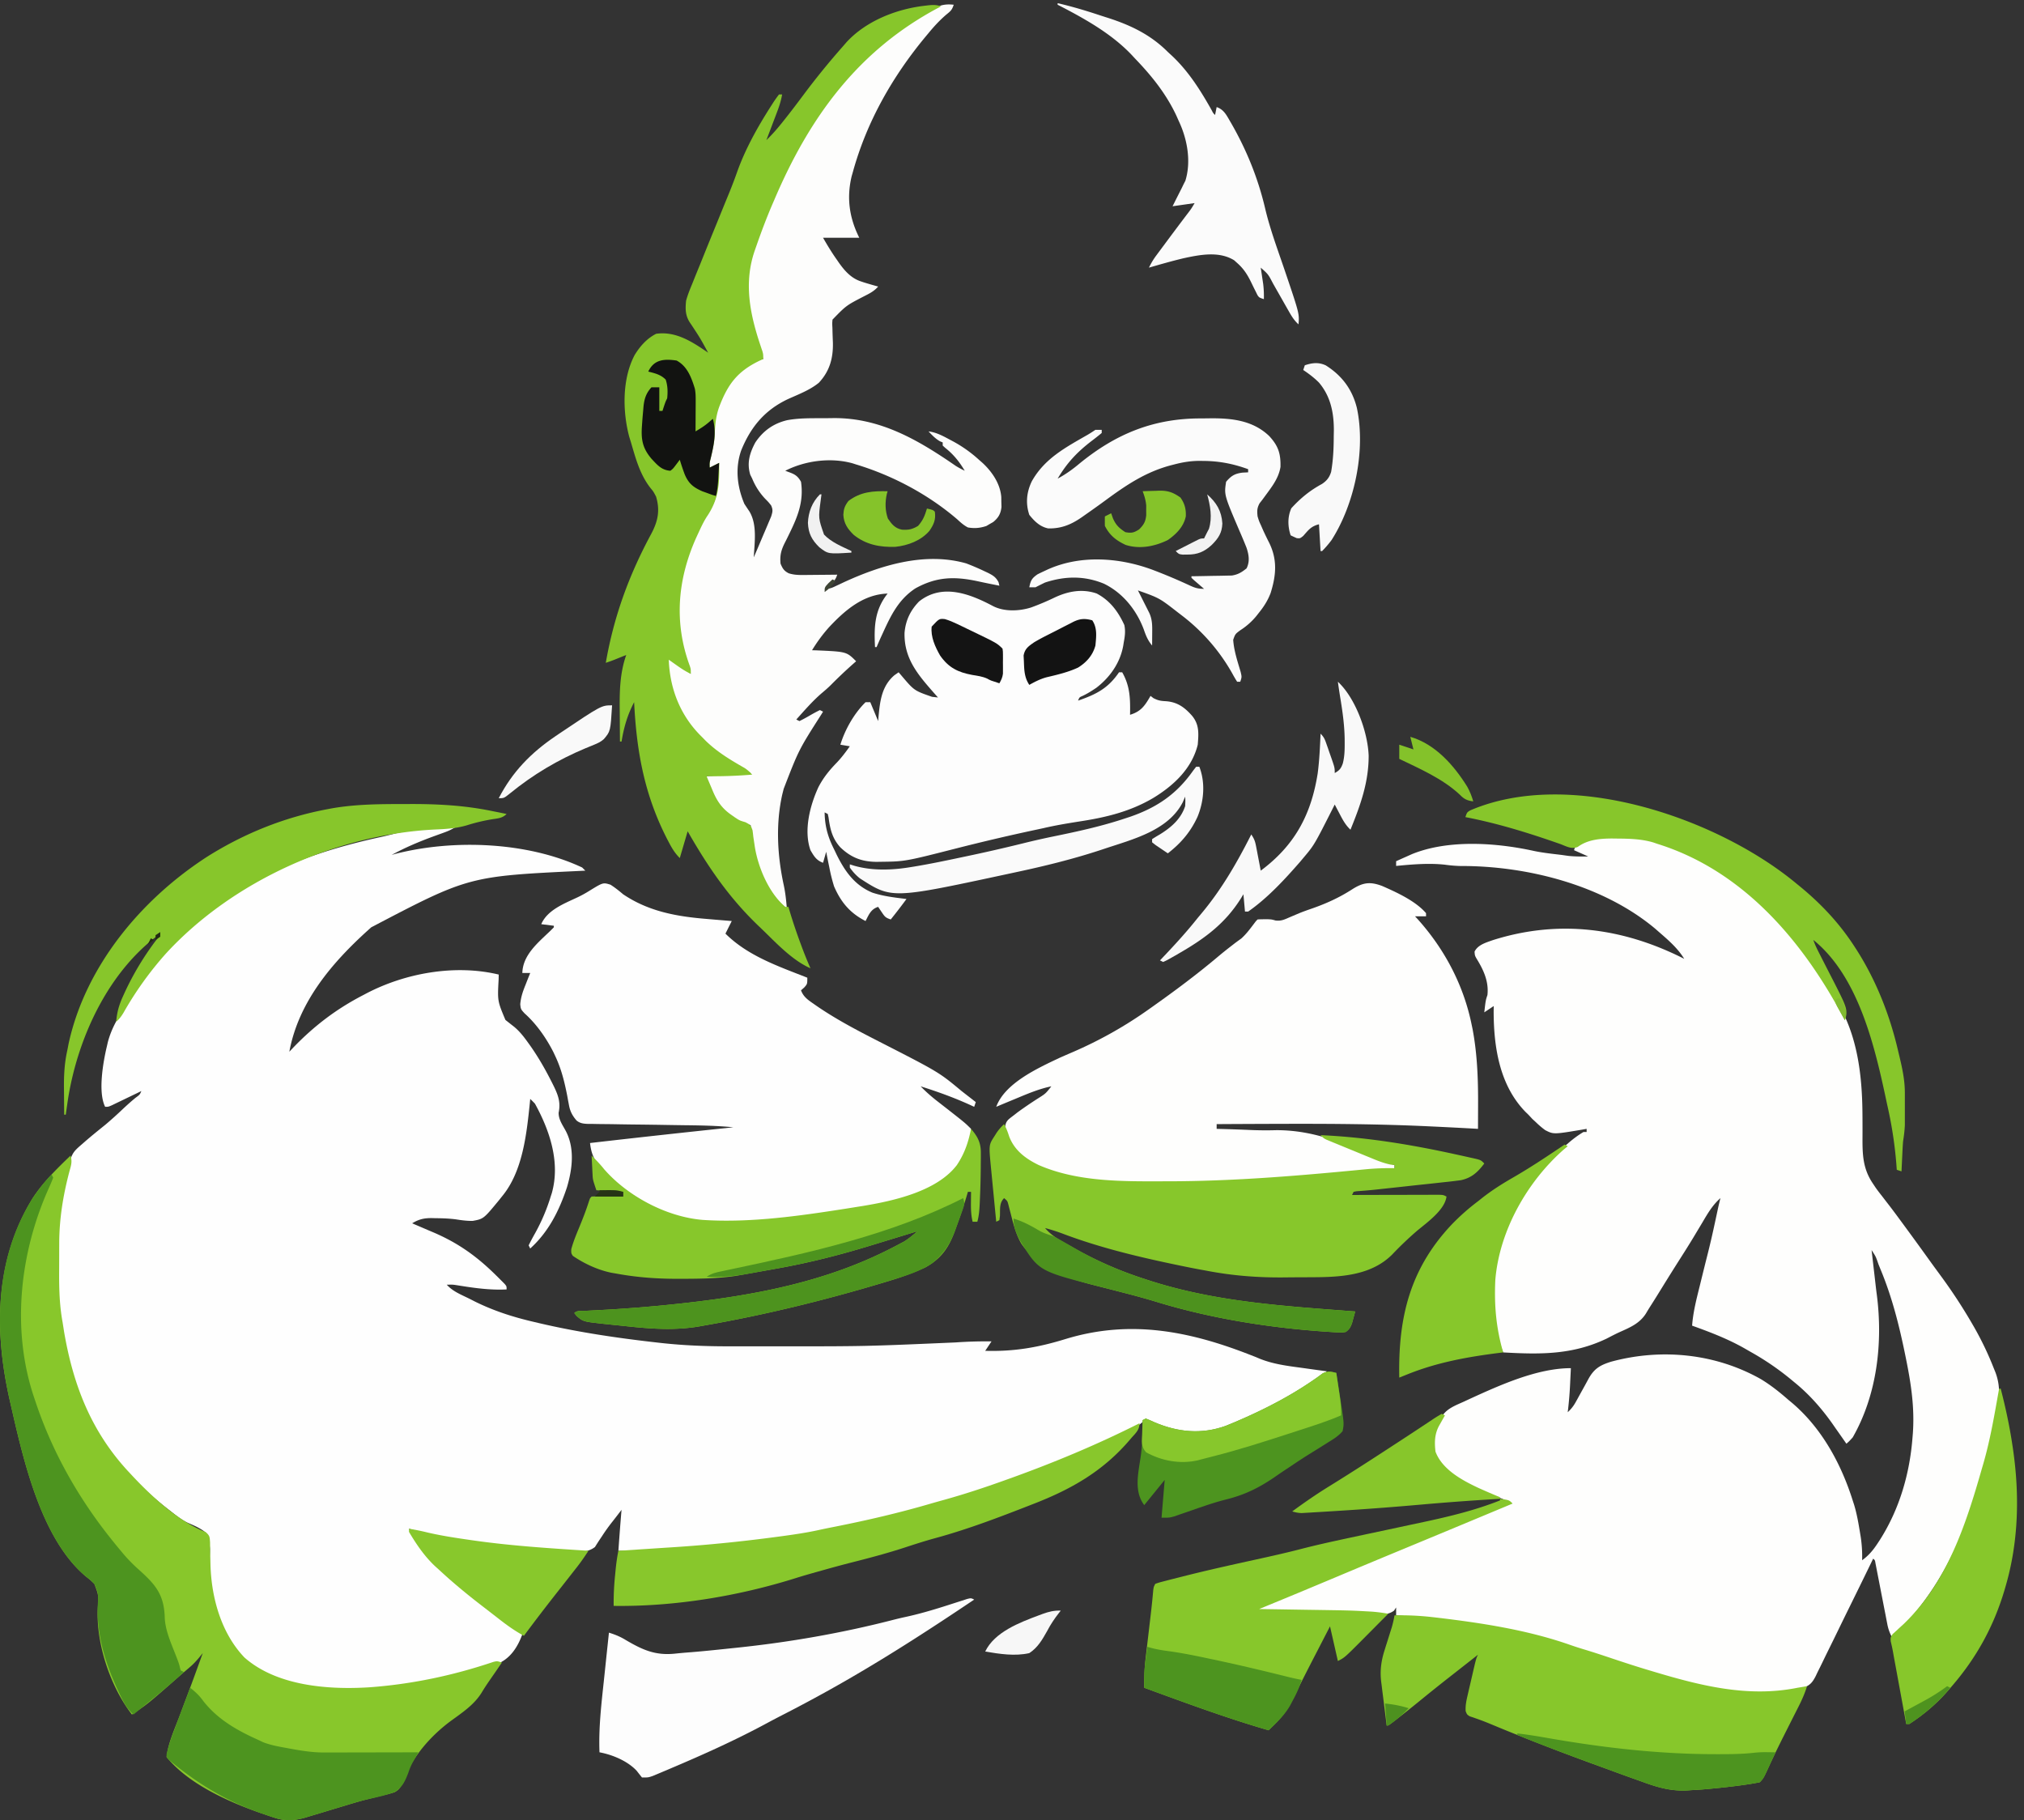 <svg xmlns="http://www.w3.org/2000/svg" width="268" height="241" fill="none"><rect width="100%" height="100%" fill="#333333" stroke="none"/><path fill="#FEFEFE" d="M60.41 109.446c-.574.382-1.035.586-1.679.816l-.633.23-.672.243c-1.927.708-3.763 1.477-5.563 2.463l.431-.122c7.702-1.99 17.523-1.624 24.793 1.79l.417.417-.513.025c-14.925.713-14.925.713-27.838 7.479l-.36.324c-4.852 4.377-9.26 9.552-10.48 16.145l.566-.596c2.76-2.858 5.7-5.089 9.231-6.909l.38-.201c5.185-2.722 11.797-3.894 17.548-2.509l-.014.656c-.154 2.837-.154 2.837.9 5.35.387.308.775.614 1.165.917.704.59 1.233 1.258 1.767 2.002l.297.411c1.046 1.476 1.944 3.02 2.764 4.631l.205.401c.675 1.348 1.177 2.405.847 3.919-.017.893.513 1.62.928 2.386 1.236 2.328.896 5.052.174 7.497-1.025 3.084-2.429 5.896-4.864 8.103l-.208-.417c.273-.551.558-1.081.86-1.616a25.165 25.165 0 0 0 2.059-4.846l.154-.474c1.136-4.07-.281-8.276-2.24-11.826a13.622 13.622 0 0 0-.624-.625l-.062.636c-.427 4.114-.959 9.021-3.69 12.289l-.353.445c-2.068 2.513-2.068 2.513-3.515 2.779-.762.009-1.476-.085-2.228-.205-.896-.115-1.77-.147-2.673-.153l-.491-.013c-1.035-.007-1.715.138-2.623.69l.404.172c.617.263 1.233.528 1.85.793l.635.269c3.246 1.399 5.7 3.162 8.198 5.633l.425.419a1868.654 1868.654 0 0 1 .745.748c.25.305.25.305.25.722-2.26.113-4.409-.208-6.634-.568-.515-.075-.515-.075-1.287-.057.803.9 1.92 1.321 2.984 1.85l.64.326c2.525 1.262 5.111 2.096 7.855 2.735l.799.189c5.12 1.195 10.29 1.958 15.513 2.548l.665.075c2.99.325 5.948.438 8.953.434l1.104.001c.976.001 1.952 0 2.928-.001l1.821-.002c12.059.011 12.059.011 24.104-.513a57.323 57.323 0 0 1 4.762-.138l-.833 1.251c3.821.108 6.999-.444 10.639-1.565 8.518-2.599 16.334-1.08 24.475 2.11l.741.289.469.2c1.791.721 3.612.953 5.512 1.207l.993.139c.802.113 1.604.222 2.407.33-.676.701-1.377 1.205-2.215 1.694l-.415.245c-.443.259-.887.515-1.331.771l-.428.25c-1.978 1.146-4 2.185-6.06 3.177l-.666.321c-3.794 1.804-7.094 2.182-11.143.773a61.166 61.166 0 0 1-1.924-.769l-.244.277c-.826.756-1.932 1.158-2.935 1.639l-.398.191c-7.743 3.707-15.956 6.959-24.296 9.027a37.29 37.29 0 0 0-1.436.407c-2.481.748-4.988 1.357-7.511 1.944l-.515.122a79.832 79.832 0 0 1-6.614 1.268c-.795.119-1.581.271-2.369.434-5.402 1.052-10.947 1.408-16.43 1.785l-.454.032c-1.62.112-3.236.21-4.861.19l-.467-.003c-.365-.002-.73-.006-1.096-.01.125-1.808.261-3.615.416-5.42l-.635.826a94.63 94.63 0 0 1-.563.724 24.604 24.604 0 0 0-1.393 1.943l-.253.377c-.232.347-.455.699-.677 1.052-1.047.805-2.093.591-3.358.498l-1.086-.066c-1.29-.082-2.577-.182-3.865-.286l-.698-.056c-5.272-.427-10.536-.955-15.614-2.511 1.111 1.824 2.255 3.466 3.752 5.004l.386.417c1.06 1.117 2.256 2.04 3.472 2.978.616.475 1.214.965 1.81 1.464 1.074.886 2.188 1.715 3.31 2.541l.534.394c.841.636.841.636 1.745 1.17-.564 1.563-1.454 3.027-2.982 3.78-1.4.541-2.856.878-4.314 1.223l-1.327.336c-4.127 1.023-8.38 1.838-12.64 1.957l-.643.025c-4.994.107-11.206-.59-14.992-4.195l-.378-.352c-2.802-2.896-4.042-7.393-4.208-11.322.01-.387.023-.775.04-1.162.146-1.977.146-1.977-.506-3.767-.717-.595-1.562-.933-2.41-1.304-.831-.413-1.542-.986-2.27-1.558l-.454-.352a44.726 44.726 0 0 1-3.475-3.027c-.21-.203-.422-.404-.635-.604-6.63-6.234-9.976-15.37-10.323-24.408-.01-.56-.014-1.12-.015-1.68l-.002-.623-.001-1.299c0-.65-.005-1.3-.008-1.95-.01-3.318.146-6.552.971-9.782l.13-.539c.762-3.098.762-3.098 2.176-4.321l.336-.294c.886-.771 1.8-1.507 2.715-2.243a53.29 53.29 0 0 0 2.35-2.115c.538-.504 1.08-.99 1.65-1.455.563-.414.563-.414.767-.89l-.395.192-1.768.851-.622.301-.595.285-.549.265c-.449.191-.449.191-.866.191-.97-1.939-.268-5.89.209-7.922l.154-.669c.481-1.791 1.32-3.218 2.347-4.751l.406-.631c2.85-4.391 6.312-8.432 10.434-11.668l.608-.499c6.367-5.118 14.567-7.91 22.456-9.607.611-.135 1.216-.292 1.822-.447 1.303-.303 2.622-.47 3.948-.639l.649-.083c1.16-.14 2.285-.22 3.455-.19z"></path><path fill="#FEFEFD" d="m228.643 116.081.622.452.339.245c1.735 1.26 3.322 2.656 4.873 4.133l.414.389c1.075 1.035 1.995 2.196 2.921 3.363l.495.611c1.397 1.759 2.603 3.614 3.767 5.533.323.525.658 1.04.995 1.557 2.867 4.518 3.507 9.927 3.541 15.197l.004.575c.004.776.007 1.552.002 2.328-.013 2.376.017 4.274 1.411 6.303l.29.438c.273.391.56.765.857 1.138l.658.856.345.445c.611.796 1.204 1.604 1.798 2.413l.37.503c1.055 1.435 2.1 2.878 3.14 4.325.45.626.905 1.248 1.363 1.868a69.703 69.703 0 0 1 4.312 6.567l.254.439a41.4 41.4 0 0 1 2.573 5.385l.22.538c.855 2.253.447 4.185-.076 6.485l-.176.79c-.165.736-.333 1.471-.502 2.206l-.111.494c-.214.955-.46 1.899-.723 2.842l-.184.665c-2.344 8.352-5.554 15.604-11.906 21.641a5.807 5.807 0 0 1-.634-1.787l-.111-.567-.116-.607-.123-.625-.385-1.978a1387.284 1387.284 0 0 0-.626-3.219l-.109-.561-.096-.496c-.06-.377-.06-.377-.302-.584l-.305.629c-.951 1.957-1.908 3.911-2.87 5.862a493.453 493.453 0 0 0-1.475 3.014c-.471.972-.948 1.94-1.428 2.907-.182.37-.362.74-.54 1.111-.25.52-.507 1.036-.766 1.553l-.218.465c-.414.807-.732 1.21-1.593 1.54-.269.08-.539.155-.811.222l-.595.152c-6.758 1.114-13.233-.629-19.626-2.654l-.673-.211c-4.221-1.328-4.221-1.328-6.089-2.017-1.533-.559-3.097-.983-4.672-1.404-.407-.109-.815-.221-1.222-.334-.782-.215-1.567-.421-2.354-.62l-.474-.12c-5.737-1.434-11.571-2.115-17.454-2.59v-1.042l-.276.419c-.884.657-1.74.451-2.804.37-.473-.028-.947-.055-1.42-.081l-.761-.044c-1.343-.067-2.685-.085-4.029-.105l-.828-.013-2.083-.032-2.16-.033c-1.397-.022-2.795-.044-4.192-.064.437-.437.723-.573 1.288-.804l.562-.232.626-.254 1.386-.571.762-.313c1.261-.518 2.518-1.044 3.775-1.569l2.396-.998 1.033-.431 2.911-1.213 1.263-.526 3.209-1.337a4342.908 4342.908 0 0 0 7.429-3.098l.925-.387a350.2 350.2 0 0 1 5.998-2.443c-.51-.51-.937-.63-1.616-.873-3.058-1.154-6.456-2.646-8.209-5.564-.416-1.014-.336-2.223-.024-3.258.204-.472.417-.91.676-1.354l.301-.604c.671-.984 1.816-1.377 2.865-1.858l.702-.327c3.994-1.826 8.966-4.09 13.435-4.09l-.091 1.863-.025.525a50.392 50.392 0 0 1-.301 3.449c.452-.422.77-.824 1.068-1.365l.239-.43.243-.446.72-1.299c.152-.277.303-.555.453-.834.766-1.402 1.552-1.864 3.064-2.33 6.641-1.785 13.77-1.072 19.776 2.313 1.311.793 2.472 1.715 3.622 2.723l.493.409c3.947 3.341 6.518 8.069 8.054 12.933l.194.595c.366 1.219.578 2.463.783 3.718l.083.503c.162 1.048.216 2.046.191 3.106.872-.628 1.462-1.338 2.045-2.228l.272-.414c2.616-4.089 3.985-8.796 4.354-13.618l.046-.561c.239-3.388-.234-6.526-.906-9.837l-.12-.593c-.785-3.845-1.741-7.635-3.255-11.263l-.279-.688c-.341-1.001-.341-1.001-.907-1.866l.055.468a1535.32 1535.32 0 0 0 .33 2.861l.165 1.44c.044.381.091.761.141 1.14.827 6.371.03 13.271-3.192 18.899-.467.513-.467.513-.834.833l-.261-.375c-.397-.571-.798-1.14-1.198-1.709l-.395-.569c-1.448-2.046-3.077-3.896-5.025-5.477a45.375 45.375 0 0 1-.306-.254 35.992 35.992 0 0 0-5.351-3.696 57.247 57.247 0 0 1-.76-.435c-2.272-1.316-4.667-2.233-7.133-3.119.133-1.806.58-3.526 1.016-5.277l.222-.905c.267-1.088.537-2.175.812-3.261.363-1.433.69-2.87.998-4.316l.269-1.251.117-.547c.098-.445.205-.887.318-1.329-1.059.93-1.699 2.052-2.41 3.257l-.784 1.306-.392.655a132.78 132.78 0 0 1-1.613 2.586 330.534 330.534 0 0 0-2.49 3.97l-.806 1.303a91.16 91.16 0 0 1-.75 1.187c-.211.33-.417.664-.613 1.003-.843 1.336-2.122 1.862-3.519 2.486-.586.268-1.154.57-1.727.865-4.51 2.142-8.747 2.089-13.664 1.812-.941-2.363-1.327-4.523-1.303-7.062l.005-.667c.084-6.128 2.669-12.095 6.718-16.662l.279-.317c1.481-1.677 2.994-3.323 4.933-4.477h.417v-.417l-.513.091c-3.861.647-3.861.647-4.967.082-.429-.312-.81-.64-1.191-1.007a611.17 611.17 0 0 1-.521-.482l-.522-.561-.375-.364c-3.446-3.533-4.216-8.59-4.221-13.331l.01-.689-1.251.834c.183-1.589.183-1.589.417-2.293.191-1.751-.48-3.251-1.387-4.733-.28-.478-.28-.478-.32-1.013.439-.9 1.505-1.195 2.412-1.519 8.738-2.772 17.246-1.64 25.353 2.471-.882-1.427-2.079-2.453-3.335-3.544l-.517-.453c-6.893-5.773-16.965-8.328-25.8-8.293a18.275 18.275 0 0 1-2.023-.171c-2.127-.237-4.352-.042-6.474.161v-.625a228.9 228.9 0 0 1 1.342-.6l.755-.337c4.838-1.973 11.216-1.511 16.179-.415 1.192.247 2.405.373 3.613.518l.912.13c.886.092 1.742.092 2.632.078l-1.876-.833c.208-.626.208-.626.602-.862l.492-.207.486-.21c6.226-2.229 13.615 1.353 18.644 4.787z"></path><path fill="#FEFEFE" d="M80.832 117.141c.602.383 1.131.806 1.675 1.268 3.386 2.288 7.125 2.95 11.114 3.271l.957.082c.77.065 1.542.129 2.313.191l-.834 1.668c2.985 2.966 7.009 4.322 10.84 5.837 0 .834 0 .834-.417 1.303l-.417.365c.317.872.945 1.29 1.681 1.798l.397.277c2.598 1.784 5.361 3.228 8.163 4.661 8.006 4.094 8.006 4.094 11.023 6.605.368.288.737.575 1.107.86l.769.6-.209.625-.597-.275c-2.122-.961-4.271-1.734-6.49-2.435.758.79 1.555 1.47 2.423 2.137l.774.602.387.301c2.311 1.813 2.311 1.813 3.086 2.589.131 2.062-.981 3.924-2.293 5.42-2.318 2.567-6.241 3.801-9.524 4.482l-.63.132c-.645.133-1.29.262-1.937.389l-.577.114c-5.779 1.115-11.931 1.814-17.82 1.788l-.57.002c-5.733-.008-10.778-2.481-14.918-6.391-1.341-1.354-1.972-2.172-2.179-4.06 6.32-.729 12.643-1.421 18.97-2.085-2.083-.201-4.154-.247-6.246-.269-.983-.012-1.966-.029-2.95-.045a580.76 580.76 0 0 0-3.733-.05 307.79 307.79 0 0 1-3.038-.046c-.385-.006-.769-.01-1.153-.012a95.663 95.663 0 0 1-1.607-.026l-.478.002c-.6-.02-1.08-.061-1.554-.45-.556-.646-.857-1.222-1.006-2.056l-.115-.601-.113-.629c-.362-1.83-.768-3.502-1.563-5.199l-.27-.576c-.95-1.867-2.25-3.734-3.821-5.131-.495-.547-.495-.547-.565-1.201.082-.945.34-1.692.695-2.564l.18-.462c.147-.372.296-.743.445-1.114h-1.042c.052-2.382 2.07-4.008 3.674-5.552l.496-.494v-.208l-1.668-.209c.808-1.878 3.02-2.715 4.767-3.538a15.456 15.456 0 0 0 1.645-.904c1.777-1.088 1.777-1.088 2.753-.787z"></path><path fill="#FEFEFD" d="M183.051 117.328c1.914.843 4.393 1.979 5.772 3.583v.417h-1.459l.246.262c3.627 3.995 6.189 8.821 7.259 14.122l.114.539c.633 3.349.749 6.755.731 10.154l-.003.898-.008 2.168-.42-.024c-1.875-.105-3.75-.2-5.626-.289l-.473-.022c-6.331-.298-12.655-.345-18.992-.33l-.688.002c-2.802.007-5.604.02-8.406.037v.626l.464.012a226.644 226.644 0 0 1 3.978.138l.457.018a47.79 47.79 0 0 0 2.957.008c5.361-.032 9.855 2.06 14.674 4.237.432.193.432.193 1.026.381v.417l-5.509.501-.603.055-1.223.111c-.999.091-1.999.182-2.998.276-31.581 2.955-31.581 2.955-38.669-2.272-1.334-1.14-2.311-2.404-2.559-4.175.101-.778.449-.967 1.061-1.44l.63-.489a55.598 55.598 0 0 1 2.606-1.776c1.065-.668 1.065-.668 1.819-1.631-1.676.342-3.221 1.015-4.795 1.668l-.758.313c-.582.242-1.163.485-1.743.729 1.132-3.123 5.488-5.111 8.338-6.462.584-.262 1.172-.515 1.759-.769a55.039 55.039 0 0 0 10.124-5.694l.437-.309c3.018-2.136 5.982-4.345 8.807-6.733.52-.434 1.047-.855 1.583-1.27l.453-.352c.31-.236.624-.464.941-.69.642-.575 1.134-1.231 1.651-1.918.303-.401.303-.401.512-.61.294-.021.59-.027.886-.026l.485-.002c.505.028.505.028 1.002.166.765.099 1.222-.144 1.926-.451l.836-.354.446-.188c.476-.192.955-.363 1.44-.53 1.973-.68 3.727-1.463 5.486-2.593 1.461-.933 2.399-1.06 4.026-.439z"></path><path fill="#FDFDFC" d="M126.284.627c-.232.7-.407.838-.964 1.29-.887.757-1.63 1.564-2.371 2.463l-.267.319c-4.44 5.32-7.885 11.327-9.739 18.026l-.169.593c-.698 2.885-.312 5.534 1.003 8.162h-4.795c.589 1.032 1.168 1.984 1.85 2.945l.258.375c.752 1.06 1.61 2.03 2.882 2.452l.423.143a57.95 57.95 0 0 0 1.883.547c-.536.62-1.149.923-1.876 1.29-2.357 1.221-2.357 1.221-4.169 3.088-.044.512-.044.512-.012 1.083l.016.649c.014.447.031.894.049 1.34.043 2.05-.437 3.772-1.867 5.294-1.19.968-2.681 1.526-4.07 2.152-3.085 1.449-4.957 3.705-6.219 6.834-.806 2.355-.52 4.772.429 7.038.222.341.448.68.677 1.017 1.05 1.76.67 4.098.573 6.071.364-.844.724-1.69 1.081-2.537.122-.288.244-.575.368-.862.178-.413.352-.828.526-1.242l.321-.754c.202-.639.266-.884-.002-1.484-.358-.447-.358-.447-.795-.886a8.634 8.634 0 0 1-1.707-2.658l-.26-.521c-.468-1.559-.072-2.88.677-4.274 1.041-1.544 2.388-2.503 4.196-2.94 1.515-.283 3.047-.264 4.583-.264.518 0 1.037-.008 1.555-.016 6.211-.044 11.202 2.884 16.172 6.309.395.253.797.462 1.22.664-.73-1.22-1.481-2.157-2.598-3.042l-.321-.294v-.417l-.352-.143c-.613-.348-1.041-.806-1.524-1.316 1.03.128 1.847.574 2.749 1.055l.478.255a17.247 17.247 0 0 1 3.444 2.443l.459.401c1.273 1.176 2.37 2.77 2.502 4.548l.009.653.017.65c-.098.896-.401 1.43-1.1 1.999l-.454.257-.445.264c-.833.28-1.579.345-2.447.192-.555-.286-.978-.673-1.434-1.095-3.834-3.282-8.535-5.784-13.367-7.244l-.476-.153c-2.893-.8-6.264-.357-8.905.987l.69.26c.691.26 1.031.55 1.394 1.199.37 2.538-.381 4.484-1.482 6.742l-.23.475c-.149.306-.301.61-.457.913-.466.94-.644 1.638-.541 2.71.276.652.452.954 1.084 1.277.683.213 1.247.23 1.963.223l.788-.004.817-.01.829-.006c.675-.005 1.349-.012 2.024-.02-.229.687-.406.843-.951 1.29l-.405.334-.312.252c.648 0 .897-.094 1.467-.367l.506-.237.542-.256c4.956-2.28 10.769-4.06 16.225-2.513.837.318 1.65.669 2.459 1.053l.44.207c.661.337 1.036.563 1.388 1.228l.113.468-.847-.17-.574-.113a88.981 88.981 0 0 1-1.425-.301c-3.073-.659-5.441-.623-8.268.935-2.227 1.458-3.241 3.557-4.312 5.903l-.29.631c-.186.413-.366.829-.544 1.245h-.209c-.134-2.678-.077-4.888 1.668-7.088-3.233.108-5.657 2.215-7.778 4.482-.841.95-1.57 1.939-2.228 3.023l.603.016c3.965.174 3.965.174 5.234 1.443l-.398.352a61.967 61.967 0 0 0-2.956 2.8c-.38.373-.772.715-1.18 1.056-1.237 1.058-2.3 2.299-3.388 3.505l.417.209c.465-.23.908-.469 1.355-.73.447-.261.89-.5 1.355-.73l.417.209-.2.326c-3.009 4.711-3.009 4.711-5.012 9.889l-.187.743c-.886 3.942-.656 8.084.193 12.006.221 1.025.328 2.05.411 3.094-2.559-1.946-3.875-5.272-4.586-8.339-.114-.903-.179-1.8-.208-2.71l-.463-.067c-.958-.233-1.664-.826-2.456-1.392l-.56-.365c-1.107-1.077-1.83-2.573-2.358-4.013v-.625l5.837-.417-1.29-.704c-4.177-2.358-7.638-5.55-9.187-10.192-.39-1.432-.598-2.838-.572-4.322a649.926 649.926 0 0 1 1.71 1.079c.489.319.956.649 1.417 1.006l-.153-.372c-2.215-5.928-1.98-11.82.57-17.556.266-.573.54-1.14.82-1.707l.216-.437c.395-.78.826-1.466 1.348-2.169.99-1.547.746-3.71.743-5.485l-1.25.625c.087-1.128.224-2.169.53-3.261.123-.643.119-1.27.134-1.924.15-2.64 1.248-5.596 3.087-7.531 1.117-.962 2.11-1.51 3.544-1.876l-.124-.371c-1.02-3.077-1.983-6.03-2.065-9.297a37.449 37.449 0 0 0-.02-.446c0-2.864 1.382-5.815 2.431-8.44l.176-.445c2.887-7.256 6.544-14.04 11.902-19.775l.504-.546c2.471-2.58 5.362-4.583 8.46-6.334l.645-.392c1.174-.694 1.948-1.013 3.315-.859z"></path><path fill="#88C72B" d="M9.336 153.015c.268.803.06 1.35-.156 2.136-.829 3.161-1.334 6.235-1.338 9.509l-.002.628-.002 1.306c0 .658-.004 1.315-.008 1.972-.006 2.227.058 4.351.464 6.546l.195 1.251c1.24 7.219 3.696 13.413 8.769 18.761l.288.309c2.605 2.777 6.105 6.016 9.693 7.433.542.476.522.634.575 1.336.008.392.01.784.01 1.176l.033 1.257.014.625c.135 4.353 1.432 8.998 4.497 12.209 4.275 3.771 11.074 4.288 16.506 3.949 5.627-.406 11.123-1.565 16.463-3.368.493-.118.493-.118 1.118.09l-.45.656-.29.424-.638.922c-.44.633-.872 1.262-1.268 1.924-1.038 1.706-2.654 2.727-4.234 3.892-2.536 1.903-4.855 4.535-6.046 7.507-.588 1.405-.588 1.405-1.247 1.824-.535.191-1.062.32-1.618.44l-1.332.338-.767.19c-1.024.261-2.033.568-3.044.874l-.575.173c-.769.231-1.538.463-2.306.697-.545.165-1.09.328-1.637.49l-.492.151c-1.424.418-2.697.524-4.136.053l-.6-.196a179 179 0 0 1-.629-.216l-.66-.225c-4.266-1.495-9.487-3.808-12.434-7.41.219-1.854 1.035-3.618 1.694-5.355l.55-1.467.366-.972a352.353 352.353 0 0 0 1.52-4.128l.21-.576.455-1.261-.477.586c-.397.475-.794.904-1.269 1.303l-.433.369-.531.452-.7.615c-3.904 3.427-3.904 3.427-5.97 4.805-2.882-3.732-4.77-9.417-4.522-14.135.117-1.658.117-1.658-.454-3.166-.52-.506-.52-.506-1.101-.964-6.006-5.018-8.326-15.615-9.976-22.802l-.133-.58c-2.063-9.129-1.996-18.544 3.052-26.729 1.39-2.125 3.18-3.876 5.003-5.628z"></path><path fill="#FDFDFD" d="M131.498 80.257c1.482.757 3.461.675 5.027.178a33.2 33.2 0 0 0 3.132-1.323c1.77-.829 3.65-1.183 5.551-.528 1.77.928 2.851 2.394 3.668 4.178.168.806.074 1.498-.078 2.293l-.072.458c-.408 2.252-1.746 4.163-3.55 5.552-.597.405-1.187.778-1.84 1.085-.412.175-.412.175-.583.618 2.423-.835 3.976-1.63 5.42-3.752h.417c1.06 1.855 1.077 3.534 1.042 5.629 1.452-.436 1.971-1.21 2.71-2.502l.391.3c.645.323.955.368 1.655.404 1.52.117 2.476.816 3.465 1.941.96 1.18.862 2.333.743 3.818-.788 3.186-3.208 5.421-5.911 7.065-3.004 1.766-6.163 2.545-9.581 3.071-1.658.262-3.303.529-4.938.912-.349.076-.699.151-1.048.225a274.936 274.936 0 0 0-10.46 2.45c-6.824 1.741-6.824 1.741-10.068 1.781l-.513.009c-1.966-.016-3.393-.567-4.814-1.929-1.063-1.183-1.344-2.395-1.554-3.949a68.572 68.572 0 0 0-.102-.463l-.417-.209c.033 1.875.433 3.274 1.277 4.938l.291.612c1.097 2.23 2.395 4.092 4.749 5.074 1.465.485 2.997.655 4.523.842a79.213 79.213 0 0 1-2.085 2.71c-.698-.233-.79-.364-1.185-.951l-.276-.405-.206-.312c-.972.313-1.223 1.019-1.668 1.876-2.044-1.043-3.256-2.476-4.169-4.586a22.63 22.63 0 0 1-.626-2.501l-.129-.622c-.1-.487-.196-.974-.288-1.463l-.416 1.459c-.881-.314-1.21-.878-1.668-1.667-.928-2.633-.051-5.948 1.055-8.352.65-1.249 1.433-2.214 2.41-3.221.651-.681 1.204-1.417 1.746-2.186l-1.25-.208c.609-2.007 1.827-4.15 3.335-5.629h.625l1.043 2.502.054-.657c.196-2.05.436-3.998 2.096-5.415l.56-.39c.133.155.267.31.404.472 1.661 1.956 1.661 1.956 4.017 2.776l.79.087-.496-.558c-2.15-2.446-4.005-4.578-3.933-7.991.136-1.647.776-2.983 1.928-4.168 3.062-2.42 6.695-1.026 9.8.622z"></path><path fill="#87C62B" d="m124.617.836-.337.177c-10.642 5.645-17.089 14.484-21.76 25.464l-.194.446c-.804 1.857-1.51 3.742-2.178 5.652l-.218.624c-1.448 4.207-.657 8.276.717 12.403l.162.487.146.433c.105.384.105.384.105 1.01l-.503.237c-2.953 1.426-4.206 3.137-5.353 6.175-.423 1.216-.527 2.37-.562 3.658-.061 1.068-.292 2.058-.54 3.099-.152.59-.152.59-.13 1.215l1.251-.626c.055 2.795-.035 4.79-1.641 7.138-.434.68-.768 1.408-1.108 2.14l-.21.453c-2.541 5.57-3.076 11.364-.914 17.19.12.388.12.388.12 1.014-.697-.323-1.301-.728-1.927-1.173l-.564-.399-.427-.305c.141 3.906 1.564 7.474 4.378 10.215l.498.51c1.544 1.507 3.303 2.555 5.169 3.62.389.254.688.534 1.004.873a60.993 60.993 0 0 1-6.045.209c.223.535.45 1.069.677 1.602l.19.456c.57 1.327 1.224 2.244 2.429 3.075l.512.36c.581.379.581.379 1.344.604.685.365.685.365.934 1.061.04.279.074.56.102.842.045.303.09.606.137.909l.067.457c.443 2.734 1.861 6.101 4.031 7.936h.417l.131.454a71.117 71.117 0 0 0 1.445 4.315l.185.503c.359.965.743 1.915 1.157 2.858-2.435-1.06-4.57-3.388-6.462-5.211l-.444-.423c-3.899-3.733-6.682-7.826-9.354-12.502l-1.042 3.544c-.619-.619-.993-1.219-1.394-1.981l-.218-.412c-3.06-5.909-4.11-11.662-4.434-18.245-.894 1.71-1.35 3.309-1.667 5.212h-.209c-.01-.986-.018-1.972-.023-2.957l-.008-1.002c-.028-2.56-.005-5.064.865-7.507l-.434.175-.57.229-.564.227c-.376.148-.758.283-1.142.411 1.067-6.15 3.07-11.616 6.024-17.091.875-1.65 1.181-3.078.634-4.915-.36-.682-.36-.682-.72-1.114-1.415-1.803-1.968-3.896-2.603-6.065l-.23-.741c-.903-3.397-.946-7.698.721-10.84.704-1.15 1.622-2.192 2.845-2.803 2.63-.366 4.793 1.077 6.879 2.502-1.062-1.944-1.062-1.944-2.28-3.791-.73-.995-.763-1.895-.638-3.088.202-.75.488-1.457.785-2.175l.248-.619c.265-.66.534-1.317.804-1.975l.548-1.362c.443-1.1.89-2.198 1.339-3.296l.629-1.544c.822-2.021.822-2.021 1.198-2.934a61.47 61.47 0 0 0 1.175-3.053c1.105-3.136 2.767-6.086 4.557-8.879l.291-.456c.229-.347.475-.683.725-1.016h.417c-.136.785-.357 1.494-.639 2.238a398.1 398.1 0 0 1-.255.674l-.266.697-.268.709c-.218.576-.437 1.152-.657 1.727.82-.788 1.537-1.623 2.241-2.514l.332-.418c.81-1.023 1.596-2.062 2.375-3.109a99.656 99.656 0 0 1 5.002-6.166c.217-.246.431-.494.644-.742 2.587-2.82 6.562-4.388 10.279-4.835l.464-.056c.681-.072 1.145-.098 1.803.12z"></path><path fill="#87C72B" d="M132.955 148.845c.29.536.479 1.03.665 1.616.697 1.858 2.184 2.964 3.921 3.804 5.148 2.243 11.115 2.167 16.625 2.15l.779-.001c7.974-.02 15.886-.639 23.821-1.393l.723-.068c.444-.042.887-.084 1.331-.128a33.607 33.607 0 0 1 3.834-.143v-.417l-.507-.058c-.931-.188-1.755-.522-2.629-.886l-.539-.22c-.374-.153-.747-.307-1.12-.462-.573-.237-1.146-.471-1.72-.706l-1.09-.449-.521-.212-.481-.2a70.739 70.739 0 0 0-.423-.175c-.351-.176-.351-.176-.767-.593 6.053.272 11.962 1.241 17.875 2.541l.506.11c.474.104.947.209 1.419.316l.431.094c.984.227.984.227 1.449.692-.854 1.139-1.678 1.911-3.11 2.213a62.6 62.6 0 0 1-2.243.265l-.834.093c-.729.081-1.459.159-2.188.235-.737.078-1.474.16-2.211.241-1.083.12-2.167.237-3.251.352l-.712.077a63.417 63.417 0 0 1-1.882.165l-.499.036-.373.075-.208.417.456-.001c1.417-.004 2.834-.008 4.252-.01.728-.001 1.457-.002 2.185-.005l2.512-.004.795-.004h.733l.649-.001c.509.025.509.025.926.234-.233 1.806-2.643 3.476-3.961 4.586a45.798 45.798 0 0 0-3.218 3.075c-2.69 2.704-6.569 2.996-10.201 3.02l-.755.005-1.583.007c-.529.002-1.058.006-1.587.013-3.622.042-7.036-.217-10.59-.909l-.808-.146a78.076 78.076 0 0 1-1.785-.349l-.639-.13c-5.347-1.104-10.691-2.355-15.804-4.3a25.136 25.136 0 0 0-2.228-.703c.969 1.141 2.219 1.762 3.518 2.475l.66.371a49.864 49.864 0 0 0 8.825 3.838l.494.163c8.987 2.957 18.202 3.485 27.571 4.201-.089.336-.181.67-.274 1.004l-.154.564c-.208.543-.352.805-.823 1.142-.42.07-.42.07-.908.054l-.564-.018c-7.845-.461-16.023-1.704-23.537-4.004a102.65 102.65 0 0 0-4.254-1.184l-.585-.151c-.782-.201-1.564-.403-2.348-.601-4.131-1.044-8.225-2.104-10.774-5.809-.732-1.27-1.065-2.692-1.432-4.101l-.147-.563-.129-.509c-.122-.457-.122-.457-.559-.833-.661.661-.511 1.463-.553 2.366l-.072.553-.417.208c-.12-1.22-.238-2.44-.356-3.661l-.122-1.244-.174-1.793-.055-.557c-.277-2.914-.277-2.914.459-4.054l.33-.525c.295-.409.591-.749.96-1.091zm51.699 65.041c1.686-.03 3.329.043 5.003.235l.72.082c5.916.708 11.941 1.632 17.575 3.615a44.37 44.37 0 0 0 1.953.628c1.214.369 2.418.769 3.622 1.173 1.626.544 3.254 1.075 4.898 1.563l.544.163c6.246 1.87 12.507 3.449 19.052 2.13.417-.07.834-.14 1.251-.208-.299.979-.703 1.875-1.167 2.784l-.221.439-.71 1.402-.966 1.918-.237.473a127.2 127.2 0 0 0-2.012 4.198c-.269.583-.483 1.044-.941 1.502a27.85 27.85 0 0 1-1.811.313l-.557.08c-1.418.196-2.839.35-4.264.48l-.563.053c-.59.05-1.178.085-1.769.117l-.715.05c-2.215.091-3.952-.441-6.008-1.197l-1.032-.367c-.913-.325-1.824-.657-2.734-.991-.558-.205-1.117-.408-1.677-.611-4.843-1.757-9.65-3.601-14.406-5.585a35.882 35.882 0 0 0-1.821-.708l-.576-.204-.485-.159c-.356-.235-.356-.235-.531-.687-.043-.746.089-1.363.258-2.091l.097-.427c.068-.297.137-.593.207-.889.108-.454.212-.908.316-1.363.51-2.208.51-2.208.756-2.699l-.536.421-.353.277-.788.619c-.655.515-1.311 1.03-1.968 1.543a230.04 230.04 0 0 0-3.873 3.094 154.523 154.523 0 0 1-3.205 2.554l-.347.269c-.787.603-.787.603-1.021.603-.125-.978-.248-1.957-.368-2.936l-.125-.997c-.062-.48-.121-.961-.179-1.441l-.058-.444c-.17-1.436-.001-2.727.437-4.112l.194-.625.203-.636.398-1.267.178-.56c.151-.521.264-1.04.362-1.574zm-56.077-64.415c.875 1.02 1.305 1.825 1.299 3.18l-.001.638-.008.677-.004.697a118.601 118.601 0 0 1-.126 4.462l-.025.52c-.04.734-.107 1.417-.301 2.125h-.625c-.211-.866-.23-1.677-.222-2.567l.006-.792.007-.602h-.417l-.105.367a66.038 66.038 0 0 1-1.419 4.246l-.231.652c-.81 2.196-1.82 3.601-3.873 4.742a37.565 37.565 0 0 1-4.795 1.785l-.68.206c-7.882 2.362-15.809 4.314-23.919 5.722l-.466.084c-3.22.574-6.414.349-9.645-.001-.54-.058-1.078-.113-1.618-.167l-1.046-.11-.48-.049c-2.653-.292-2.653-.292-3.526-1.034l-.313-.391c.387-.386 1.026-.273 1.545-.298l.863-.045.463-.023c3.71-.19 7.405-.478 11.096-.885l.463-.051c9.544-1.059 18.976-2.861 27.576-7.297l.607-.313.572-.303.5-.265c.642-.401 1.187-.866 1.761-1.36l-.389.119c-1.359.419-2.719.834-4.08 1.249-.505.154-1.009.308-1.514.464-4.131 1.271-8.263 2.332-12.519 3.093l-.715.129c-.682.123-1.364.245-2.047.366l-.567.103c-.493.089-.985.176-1.478.262l-.8.14c-2.398.353-4.832.378-7.252.381l-.466.001c-2.701-.001-5.328-.191-7.99-.679l-.745-.129c-1.805-.38-3.564-1.195-5.085-2.235-.216-.346-.216-.346-.2-.882.258-.954.62-1.848 1-2.76.498-1.203.97-2.401 1.36-3.644.126-.356.126-.356.335-.564.31-.018.621-.023.932-.021l.568.002.597.006.6.002c.49.003.981.006 1.472.011v-.626l-3.544-.208c-.47-1.407-.47-1.407-.503-2.103l-.025-.444-.02-.45-.024-.465c-.02-.375-.037-.75-.053-1.124.588.577 1.142 1.153 1.654 1.798 3.14 3.601 8.271 6.308 13.03 6.713 5.693.378 11.587-.358 17.211-1.215l.761-.116c.691-.106 1.382-.215 2.072-.326.395-.064.79-.126 1.185-.188 4.071-.676 9.79-1.93 12.45-5.416 1.008-1.507 1.524-3.024 1.876-4.794zm70.044 48.989c1.199.156 1.199.156 1.668.625l-4.469 1.863-.683.285a5105.554 5105.554 0 0 1-9.349 3.885 1838.853 1838.853 0 0 0-9.058 3.779c-1.379.579-2.76 1.156-4.141 1.732l-.558.233c-1.766.735-3.535 1.462-5.305 2.19l.434.007c1.367.02 2.734.042 4.101.064l2.107.033c5.391.081 5.391.081 7.64.203l.437.024c.803.049 1.584.149 2.375.295l-.413.412c-.484.484-.966.969-1.447 1.456l-.915.92-.456.461c-2.546 2.558-2.546 2.558-3.44 3.005l-1.042-4.587-1.422 2.756-.482.933a370.529 370.529 0 0 0-2.765 5.444c-.722 1.454-1.396 2.591-2.556 3.734l-.513.508-.392.384c-5.58-1.614-11.016-3.635-16.469-5.629-.029-1.425.05-2.806.221-4.221l.069-.593c.071-.619.145-1.238.218-1.856l.217-1.857.135-1.148c.128-1.081.24-2.161.334-3.245.057-.421.057-.421.266-.838.544-.187.544-.187 1.286-.378l.413-.107c.458-.119.917-.234 1.375-.349l.482-.123c3.25-.827 6.523-1.552 9.799-2.269 1.984-.434 3.961-.877 5.928-1.386 1.978-.511 3.969-.953 5.967-1.382l.484-.104c1.624-.348 3.248-.694 4.873-1.039 1.056-.225 2.111-.451 3.167-.678l1.22-.259c3.608-.762 7.226-1.608 10.659-2.975v-.208z"></path><path fill="#FDFDFD" d="M128.994 211.801c-5.399 3.632-10.835 7.163-16.468 10.424l-.582.337a193.87 193.87 0 0 1-8.194 4.448c-.744.382-1.484.768-2.22 1.166-4.15 2.239-8.454 4.173-12.795 6.009l-.425.182c-.397.168-.795.335-1.193.501l-.686.287c-.589.203-.589.203-1.423.203a42.855 42.855 0 0 1-.706-.892c-1.215-1.3-3.202-2.125-4.922-2.444-.127-3.186.24-6.325.58-9.488l.226-2.156c.146-1.4.295-2.799.444-4.199.799.246 1.488.523 2.2.959 2.266 1.334 3.967 2.101 6.598 1.814a70.896 70.896 0 0 1 2.059-.182c1.59-.131 3.175-.291 4.76-.46l1.259-.131c7.042-.733 14.043-1.955 20.898-3.728a44.365 44.365 0 0 1 1.525-.358c2.259-.49 4.447-1.18 6.643-1.894l.767-.245.692-.226c.546-.135.546-.135.963.073z"></path><path fill="#FBFBFB" d="M158.887 55.403c.473-.002.946-.008 1.419-.015 2.841-.02 5.598.296 7.736 2.333 1.21 1.3 1.55 2.322 1.508 4.103-.234 1.482-1.125 2.608-1.995 3.795l-.399.544-.37.474c-.347.636-.345 1.025-.268 1.741.19.62.19.62.469 1.225l.287.658c.239.516.484 1.025.742 1.53 1.145 2.271.976 4.35.224 6.747-.375.971-.863 1.75-1.514 2.557l-.338.433a9.015 9.015 0 0 1-2.163 1.925c-.667.5-.667.5-.936 1.26.096 1.445.578 2.88.99 4.264.154.665.154.665-.054 1.29h-.417a17.665 17.665 0 0 1-.639-1.094 25.183 25.183 0 0 0-6.657-7.662l-.569-.437c-2.428-1.889-2.428-1.889-5.268-2.898a402.861 402.861 0 0 1 .82 1.629l.236.466.226.45.209.413c.424.907.409 1.73.398 2.71l-.003.473c-.002.385-.006.77-.01 1.155-.557-.662-.816-1.296-1.095-2.11-.96-2.574-2.765-4.845-5.269-6.069-2.588-1.074-5.159-1.033-7.812-.16-.42.203-.838.41-1.251.626h-.833c.177-.892.329-1.19 1.092-1.716.28-.141.563-.277.849-.408l.458-.215c4.318-1.961 9.429-1.617 13.814-.013a73.484 73.484 0 0 1 5.056 2.126c.694.318 1.088.435 1.87.435l-.365-.312-.469-.405-.469-.403-.365-.34V76.3l.535-.006c.66-.01 1.32-.022 1.98-.037.284-.006.569-.01.854-.014.411-.004.821-.014 1.232-.024l.748-.014c.831-.135 1.293-.428 1.948-.947.452-.905.305-1.79.002-2.715a70.337 70.337 0 0 0-.901-2.158c-2.077-4.855-2.077-4.855-1.811-6.593.672-.79 1.139-1.077 2.162-1.212l.756-.039v-.417c-2.002-.725-3.825-1.079-5.954-1.094l-.5-.006c-1.164.006-2.22.179-3.344.475l-.413.105c-3.332.88-5.899 2.603-8.644 4.62-.912.67-1.832 1.326-2.76 1.972l-.401.284c-1.417.98-2.712 1.523-4.455 1.488-1.102-.228-1.814-.94-2.505-1.798-.508-1.523-.361-2.993.325-4.43 1.707-3.052 4.502-4.504 7.441-6.195.337-.2.664-.415.989-.632h.834v.417c-.449.375-.901.73-1.368 1.081-1.914 1.477-3.221 2.867-4.469 4.964 1.073-.577 1.975-1.225 2.905-2.006 4.77-3.896 9.73-5.95 15.939-5.966z"></path><path fill="#88C72C" d="M150.883 188.453c0 .892-.521 1.316-1.082 1.955l-.305.356c-3.528 4.093-7.713 6.452-12.671 8.373l-.445.174c-4.096 1.598-8.221 3.175-12.466 4.333-1.388.378-2.752.816-4.118 1.265-2.282.744-4.585 1.358-6.911 1.947-1.385.351-2.762.728-4.138 1.115l-.663.186c-.898.253-1.794.508-2.684.789-7.662 2.413-16.117 3.8-24.144 3.689a35.41 35.41 0 0 1 .195-4.117l.055-.581c.086-.879.198-1.732.375-2.598l.43-.027 4.09-.267c.7-.046 1.4-.092 2.1-.136a198.16 198.16 0 0 0 11.308-1.029l.513-.062c.924-.112 1.848-.231 2.77-.355l.796-.107c1.538-.211 3.06-.443 4.576-.777.725-.158 1.453-.304 2.181-.448 4.251-.844 8.459-1.824 12.618-3.044a142.01 142.01 0 0 1 1.695-.478c2.707-.75 5.354-1.623 7.997-2.573l.617-.22c5.912-2.118 11.702-4.53 17.311-7.363z"></path><path fill="#4D941F" d="m6.834 155.516.209.417c-.17.454-.36.9-.56 1.342-3.877 8.609-5.01 18.83-1.942 27.843l.174.521c2.27 6.775 5.769 12.9 10.25 18.449l.273.34c.288.354.58.705.873 1.054l.304.363a21.296 21.296 0 0 0 2.023 2.041c2.06 1.86 3.19 3.122 3.362 5.945l.019.467c.1 1.689.865 3.345 1.47 4.908.415 1.075.415 1.075.547 1.645l.092.331.417.209a91.497 91.497 0 0 1-4.377 3.752l-1.29 1.055-1.004.821c-.754-.667-1.192-1.412-1.628-2.306l-.217-.442c-1.822-3.812-3.085-7.73-2.871-11.988.057-1.348.057-1.348-.466-2.562-.52-.509-.52-.509-1.102-.967-6.006-5.018-8.326-15.615-9.976-22.802l-.133-.58c-2.05-9.075-2.045-18.609 3.052-26.729.754-1.094 1.56-2.186 2.501-3.127z"></path><path fill="#87C62B" d="m237.813 116.95.351.286c2.874 2.334 5.344 4.943 7.362 8.053l.258.396c2.609 4.07 4.415 8.629 5.514 13.323l.194.811c.391 1.646.731 3.183.732 4.882l.001.419-.001.872c-.001.441 0 .882.001 1.323l-.001.852v.773c-.028.747-.123 1.46-.236 2.198-.027.336-.05.673-.066 1.009l-.026.528-.025.535-.027.553-.064 1.336-.626-.208-.06-.804a53.94 53.94 0 0 0-1.121-7.416c-.122-.549-.239-1.099-.355-1.648-1.515-7.028-3.703-15.874-9.512-20.568.231.694.541 1.3.876 1.952l.411.809c.214.421.429.841.645 1.261 2.569 4.995 2.569 4.995 2.367 6.274l-.13.336-.171-.323c-5.398-10.156-13.273-19.476-24.636-23.025l-.582-.199c-1.58-.459-3.135-.491-4.773-.505l-.668-.009c-1.592.01-3.198.138-4.518 1.104-.825.38-1.569-.097-2.384-.391-4.135-1.447-8.198-2.715-12.508-3.544.209-.626.209-.626.622-.885 13.234-5.701 32.721 1.006 43.156 9.64zm-184.1-10.488.662-.002c3.638-.007 7.194.189 10.764.927l.579.115c.454.09.908.182 1.362.276-.568.568-1.164.581-1.928.703a23.935 23.935 0 0 0-3.283.782c-1.461.437-2.872.512-4.381.578-13.009.669-26.706 6.835-35.505 16.404a45.182 45.182 0 0 0-5.615 7.826c-.298.495-.554.849-.987 1.224.105-1.273.392-2.27.925-3.427l.222-.488a37.753 37.753 0 0 1 4.17-6.924c.32-.403.32-.403.52-.835-6.767 4.873-10.828 13.537-12.174 21.666-.12.768-.23 1.537-.334 2.307h-.208a394.41 394.41 0 0 1-.023-2.546 158.14 158.14 0 0 0-.008-.863c-.022-1.768.058-3.412.448-5.138l.164-.852c2.242-10.315 9.676-19.176 18.416-24.801 4.866-3.052 10.161-5.179 15.817-6.242l.497-.095c3.28-.591 6.578-.591 9.9-.595z"></path><path fill="#87C72B" d="M264.704 183.867h.209c.619 2.391 1.139 4.776 1.511 7.218l.103.673c.904 6.145.771 12.397-.989 18.376l-.129.443c-1.424 4.783-3.7 8.916-6.959 12.69l-.429.506c-1.516 1.756-3.25 3.234-5.199 4.497h-.417l-.79-4.295-.269-1.461-.386-2.102-.122-.658a148.36 148.36 0 0 1-.215-1.194 23.513 23.513 0 0 0-.27-1.226c-.033-.53-.033-.53.252-.963l.435-.392.48-.449.52-.471c5.744-5.492 8.242-13.097 10.371-20.56l.164-.559c.965-3.299 1.525-6.693 2.129-10.073z"></path><path fill="#FBFBFB" d="M140.042.419c1.852.428 3.655.965 5.458 1.56.441.146.883.286 1.325.427 2.983.971 5.57 2.231 7.81 4.475l.556.512c2.19 2.063 3.763 4.56 5.23 7.168.223.432.223.432.468.659l.208-1.042c.903.31 1.253.971 1.707 1.758l.244.419c2.03 3.542 3.542 7.276 4.473 11.255.646 2.733 1.636 5.383 2.54 8.04 1.992 5.874 1.992 5.874 1.876 7.296-.599-.532-.947-1.135-1.341-1.828l-.41-.718-.424-.75a508.94 508.94 0 0 0-.833-1.464l-.372-.656c-.633-1.22-.633-1.22-1.623-2.09l.092.595.117.787.117.777c.082.68.108 1.327.091 2.011-.625-.208-.625-.208-.852-.54l-.208-.427-.236-.468-.477-.976c-.482-.955-.957-1.664-1.771-2.383l-.391-.352c-1.994-1.232-4.513-.74-6.673-.274-1.55.367-3.08.808-4.61 1.25a9.52 9.52 0 0 1 1.009-1.664l.356-.482.381-.511.391-.527a488.61 488.61 0 0 1 2.941-3.923c.529-.69.529-.69.968-1.44l-2.919.418c.223-.446.446-.89.671-1.335l.267-.528.268-.527.254-.529.235-.457c.794-2.557.253-5.526-.861-7.881l-.321-.724c-1.363-2.917-3.294-5.31-5.516-7.615l-.374-.406c-2.718-2.88-6.355-4.89-9.841-6.682V.42z"></path><path fill="#4D941F" d="M176.941 181.782c.142.895.28 1.789.417 2.684l.121.761c.498 3.273.498 3.273.296 4.269-.538.639-1.165 1.026-1.876 1.459l-.757.479c-.568.359-1.138.712-1.71 1.064a72.045 72.045 0 0 0-2.393 1.558l-.777.516c-.429.285-.855.573-1.277.867-2.149 1.498-4.098 2.478-6.64 3.108-1.699.426-3.347 1.021-5 1.595-.394.137-.79.272-1.185.407l-.693.241c-.623.171-.623.171-1.665.171l.417-5.003-2.71 3.335c-1.454-1.938-.725-4.442-.431-6.7.189-1.528.26-3.018.222-4.557l.417-.208c.371.142.735.301 1.095.469 3.121 1.339 6.266 1.658 9.48.502.271-.109.542-.22.813-.333l.453-.188c4.057-1.725 8.047-3.794 11.588-6.433.691-.344 1.055-.214 1.795-.063zM25.18 223.475c.707.552 1.237 1.055 1.758 1.785 1.9 2.412 4.446 3.857 7.205 5.095l.692.33c.971.373 1.934.557 2.956.738l.576.107c1.51.276 2.98.519 4.52.516h.414l1.336-.003.934-.001 2.443-.005 2.499-.004c1.631-.003 3.262-.006 4.894-.011l-.218.382a200.878 200.878 0 0 1-.568 1.004 8.426 8.426 0 0 0-.547 1.306c-.401 1.049-.794 1.98-1.805 2.554-1.198.473-2.46.723-3.714 1.005-1.023.242-2.026.548-3.032.853l-.575.174c-.77.233-1.539.466-2.308.701-.545.165-1.09.328-1.637.489l-.492.152c-1.424.417-2.697.523-4.136.053l-.6-.196-.628-.216-.661-.225c-4.452-1.56-8.182-3.796-11.808-6.785l-.36-.29c-.266-.335-.266-.335-.258-.744l.122-.457.133-.504c.236-.774.5-1.53.788-2.286l.18-.482c.188-.502.378-1.003.567-1.504.13-.343.258-.686.386-1.029.313-.834.628-1.668.943-2.502z"></path><path fill="#87C72B" d="m207.168 151.555.417.209-.421.353c-4.916 4.277-8.629 10.815-9.168 17.366-.157 3.363.104 6.356 1.042 9.589l-.463.057c-4.212.528-8.301 1.261-12.253 2.862l-.579.231-.463.186c-.162-7.925 1.397-14.394 6.94-20.268a29.126 29.126 0 0 1 3.483-3.08l.572-.456c1.305-1.02 2.654-1.872 4.087-2.696 2.334-1.345 4.575-2.846 6.806-4.353z"></path><path fill="#4D931E" d="M127.535 158.643c.259.777.121 1.022-.152 1.783l-.247.689-.265.72-.253.713c-.63 1.733-1.26 2.958-2.627 4.225l-.443.417c-1.639 1.14-3.591 1.731-5.485 2.306l-.772.237c-7.951 2.412-15.965 4.374-24.153 5.796l-.466.084c-3.22.574-6.414.349-9.645-.001-.54-.058-1.078-.113-1.618-.167l-1.046-.11-.48-.049c-2.653-.292-2.653-.292-3.526-1.034l-.313-.391c.387-.387 1.026-.273 1.545-.298l.863-.045.463-.023c3.71-.19 7.405-.478 11.096-.885l.463-.051c9.544-1.059 18.976-2.861 27.576-7.297l.607-.313.572-.303.5-.265c.642-.401 1.187-.866 1.761-1.36l-.389.119c-1.359.418-2.719.834-4.08 1.249-.505.154-1.009.308-1.514.464-4.131 1.271-8.263 2.332-12.519 3.093l-.715.129-1.403.251c-.578.103-1.156.21-1.733.319-1.886.347-3.656.505-5.582.421.685-.456 1.153-.561 1.955-.727l.854-.182.463-.097c10.41-2.197 21.174-4.565 30.708-9.417z"></path><path fill="#FAFAFA" d="M158.387 101.524h.417c.821 2.116.614 4.559-.24 6.628-.914 1.997-2.197 3.498-3.929 4.837-.348-.232-.696-.467-1.042-.703l-.587-.396-.456-.36v-.417c.34-.225.69-.435 1.043-.638 1.485-.918 2.781-2.038 3.335-3.739.035-.669.035-.669 0-1.251l-.312.729c-1.922 3.763-6.624 4.918-10.319 6.15l-.501.167c-3.686 1.215-7.433 2.137-11.226 2.947l-1.267.273c-15.23 3.272-15.23 3.272-19.441.556a6.493 6.493 0 0 1-1.337-1.441v-.417l.626.195c2.424.678 4.981.575 7.443.17l.517-.084c2.005-.332 3.993-.746 5.981-1.167l.591-.125a215.68 215.68 0 0 0 7.83-1.785 99.47 99.47 0 0 1 4.1-.927c3.144-.644 6.241-1.322 9.289-2.336l.745-.244c3.596-1.244 6.193-3.037 8.363-6.141l.377-.481z"></path><path fill="#88C82C" d="M54.156 202.42c.826.13 1.631.295 2.443.496 1.777.414 3.569.69 5.374.951l.554.081c5.105.735 10.25 1.059 15.394 1.391-.47.715-.946 1.417-1.473 2.091l-.356.455-.373.477-.392.501c-.589.754-1.18 1.506-1.772 2.256a237.915 237.915 0 0 0-4.181 5.477c-1.154-.623-2.173-1.344-3.206-2.15l-.474-.367a303.898 303.898 0 0 0-1.89-1.463c-1.965-1.512-3.87-3.088-5.687-4.776l-.474-.425c-1.425-1.334-2.497-2.904-3.487-4.578v-.417z"></path><path fill="#F9F9F9" d="M177.15 90.267c2.331 2.165 3.954 6.632 4.076 9.777.013 3.534-1.095 6.587-2.409 9.818-.629-.592-.999-1.259-1.394-2.019a79.354 79.354 0 0 0-.202-.383 208.52 208.52 0 0 1-.488-.933l-.203.404c-2.507 4.957-2.507 4.957-3.967 6.684l-.408.488c-2.048 2.348-4.318 4.814-6.888 6.6h-.417l-.208-2.294-.268.443c-2.054 3.323-4.732 5.335-8.071 7.271l-.665.388c-1.166.661-1.166.661-1.628.862l-.417-.208.258-.27c1.651-1.736 3.256-3.48 4.745-5.359l.582-.696c2.639-3.175 4.646-6.677 6.506-10.352.402.603.508.908.64 1.598l.11.564.11.587.115.594c.093.484.185.967.276 1.452 4.499-3.341 6.683-7.412 7.544-12.899.227-1.739.302-3.487.378-5.238.456.456.566.746.776 1.348l.196.557.2.584.205.581c.499 1.435.499 1.435.499 2.142.624-.354.816-.578 1.066-1.262.236-.907.256-1.791.25-2.725l-.002-.543c-.028-1.904-.302-3.763-.613-5.638a78.135 78.135 0 0 1-.284-1.923z"></path><path fill="#87C62B" d="m190.908 187.203.417.208-.221.389-.287.51-.286.506c-.578 1.098-.6 2.175-.457 3.39.876 2.362 3.503 3.784 5.65 4.792.959.434 1.926.848 2.897 1.253v.209l-.437.025c-3.36.196-6.711.445-10.064.741-3.84.34-7.682.627-11.531.862l-.694.044c-.646.04-1.293.079-1.94.117l-.584.036-.537.03-.466.028c-.452-.007-.832-.089-1.264-.216 1.582-1.161 3.182-2.271 4.852-3.301 3.07-1.893 6.095-3.86 9.115-5.832l.594-.387a367.73 367.73 0 0 0 2.772-1.824l.5-.33c.307-.203.613-.407.919-.613a20 20 0 0 1 1.052-.637z"></path><path fill="#4D941F" d="m151.925 218.055.651.183c.766.192 1.525.309 2.307.41 1.798.252 3.566.618 5.341.997l.514.108c3.334.706 6.645 1.494 9.95 2.321a36.58 36.58 0 0 0 1.666.359c-.307 1.03-.735 1.93-1.25 2.866a75.58 75.58 0 0 0-.213.412c-.742 1.347-1.803 2.345-2.914 3.393-5.58-1.614-11.017-3.635-16.469-5.629l-.006-.984-.003-.553c.013-.791.108-1.563.217-2.345l.061-.454c.048-.361.098-.723.148-1.084z"></path><path fill="#4D921E" d="M134.206 161.353c1.029.304 1.909.745 2.84 1.264.927.549.927.549 1.93.91.578.156 1.035.428 1.553.727l.662.377 1.352.778c2.853 1.625 5.721 2.86 8.835 3.879l.494.163c8.987 2.957 18.202 3.485 27.571 4.201-.089.335-.181.67-.274 1.004l-.154.564c-.208.543-.352.805-.823 1.142-.42.07-.42.07-.908.054l-.564-.018c-7.845-.461-16.023-1.704-23.537-4.004a102.65 102.65 0 0 0-4.254-1.184l-.585-.151c-.782-.201-1.564-.403-2.348-.601-8.416-2.128-8.416-2.128-10.826-6.004-.587-1.041-.964-1.89-.964-3.101z"></path><path fill="#87C72C" d="M176.941 181.783c.105.703.209 1.407.312 2.11l.091.601c.143.981.262 1.923.222 2.917-1.816.785-3.695 1.379-5.576 1.986-.54.174-1.079.35-1.619.525-3.171 1.03-6.354 2.046-9.586 2.87l-.495.128c-.425.111-.851.219-1.277.328l-.422.114c-2.317.532-4.789.072-6.836-1.065-.685-.763-.571-1.448-.521-2.436l.015-.531c.012-.432.031-.863.05-1.293l.417-.209c.371.142.735.302 1.095.469 3.121 1.339 6.266 1.658 9.48.503.272-.11.543-.221.813-.334l.453-.188c4.057-1.724 8.047-3.794 11.588-6.433.688-.342 1.066-.256 1.796-.062z"></path><path fill="#121311" d="M89.594 47.74c1.41.758 1.95 2.226 2.409 3.71.115.57.116 1.1.113 1.681l-.002.705-.005.732-.003.741-.01 1.812c.615-.364 1.19-.719 1.733-1.185l.56-.483c.497 1.774.137 3.453-.28 5.211-.16.621-.16.621-.137 1.252l1.25-.625a504.354 504.354 0 0 1-.115 2.058c-.047.79-.12 1.545-.301 2.32-.482-.131-.482-.131-1.251-.418l-.55-.196c-1.22-.53-1.838-1.046-2.349-2.26a31.342 31.342 0 0 1-.645-1.921l-.295.393c-.61.813-.61.813-.956 1.066-1.174-.087-1.708-.754-2.482-1.573-1.229-1.442-1.414-2.607-1.27-4.473l.031-.449c.036-.498.08-.995.125-1.492l.039-.483c.11-1.045.325-1.775 1.056-2.579H87.3v3.127h.417l.195-.6c.222-.65.222-.65.43-1.068.089-.864.075-1.647-.195-2.475-.647-.667-1.422-.84-2.306-1.068.75-1.613 2.113-1.703 3.752-1.46z"></path><path fill="#4D941F" d="M200.914 229.521a58.56 58.56 0 0 1 3.23.473l.903.156.474.082c7.16 1.229 14.322 2.032 21.594 2.038l.502.001c1.599-.001 3.184-.014 4.774-.203a13.897 13.897 0 0 1 1.695-.059l.588.006.428.007c-.268.583-.537 1.165-.808 1.746l-.23.502-.224.48-.205.444c-.201.372-.201.372-.617.789a27.88 27.88 0 0 1-1.812.313l-.557.08c-1.417.196-2.838.35-4.263.48l-.564.053c-.589.05-1.178.085-1.768.116l-.716.051c-2.215.091-3.951-.441-6.007-1.197l-1.022-.363a303.263 303.263 0 0 1-3.304-1.201l-1.191-.435c-3.652-1.337-7.297-2.687-10.9-4.151v-.208z"></path><path fill="#F9F9F9" d="M175.532 48.37c2.159 1.352 3.527 3.194 4.135 5.65 1.192 5.592-.285 12.687-3.351 17.485-.394.53-.789.986-1.251 1.46h-.209l-.208-3.544c-1.054.263-1.384.747-2.085 1.539-.417.337-.417.337-.86.296a15.329 15.329 0 0 1-.808-.376c-.391-1.175-.42-2.45.092-3.583 1.206-1.324 2.465-2.356 4.044-3.209.644-.423.995-.87 1.226-1.611.272-1.572.343-3.11.345-4.704l.016-.744c.007-2.362-.419-4.545-1.981-6.382-.635-.633-1.327-1.161-2.074-1.656l.209-.625c.977-.326 1.815-.427 2.76.005z"></path><path fill="#131313" d="M144.629 82.137c.682 1.022.529 2.14.417 3.335-.348 1.291-1.17 2.22-2.293 2.919-1.348.627-2.767.954-4.208 1.294-.822.231-1.51.584-2.254.999-.658-.987-.675-1.957-.717-3.127l-.038-.756c.169-.92.651-1.23 1.38-1.746.478-.282.946-.543 1.439-.793l.405-.207c.28-.143.561-.285.842-.426a104.1 104.1 0 0 0 1.278-.658c.274-.14.549-.278.823-.416l.38-.2c.921-.451 1.561-.49 2.546-.218z"></path><path fill="#141414" d="M125.113 81.975c.576.17 1.089.387 1.63.647l.62.297.641.312.631.302c3.391 1.636 3.391 1.636 4.111 2.356.054.379.054.379.056.832l.001.498-.005.52.005.516-.001.499-.002.455c-.061.494-.226.836-.471 1.266-1.174-.373-1.174-.373-1.615-.623-.645-.29-1.284-.37-1.981-.484-1.905-.355-3.141-.97-4.258-2.579-.654-1.146-1.264-2.476-1.11-3.818.997-1.066.997-1.066 1.748-.996z"></path><path fill="#85C32A" d="m117.529 65.043-.101.353c-.248 1.106-.236 2.2.14 3.269.518.75.929 1.284 1.861 1.468.895.056 1.353-.039 2.139-.504.659-.754.882-1.342 1.172-2.293.808.182.808.182 1.043.417.152 1.043-.135 1.682-.707 2.524-1.109 1.303-2.848 1.953-4.513 2.129-2.037.073-3.917-.285-5.529-1.592-.802-.785-1.299-1.494-1.367-2.653.046-.795.188-1.183.676-1.828 1.607-1.223 3.247-1.33 5.186-1.29z"></path><path fill="#F9F9F9" d="M81.047 93.394c-.212 3.437-.212 3.437-1.1 4.483-.41.356-.78.528-1.282.732l-.55.227-.585.238c-3.65 1.531-6.938 3.48-10.007 5.984-.794.635-.794.635-1.485.635 1.797-3.48 4.263-6.013 7.505-8.208l.519-.353c5.567-3.738 5.567-3.738 6.986-3.738z"></path><path fill="#85C32A" d="M151.3 65.043c.56-.023 1.12-.04 1.68-.052l.476-.022c1.194-.02 1.867.218 2.847.908.556.788.752 1.512.712 2.484-.274 1.376-1.272 2.369-2.38 3.144-1.724.847-3.719 1.245-5.593.645-1.249-.584-2.119-1.268-2.745-2.521a28.976 28.976 0 0 1 0-1.25l.833-.418.235.665c.385.89.826 1.31 1.642 1.837.815.15 1.123.08 1.824-.365.611-.61.859-1.02.941-1.888l-.003-.64.003-.636c-.059-.685-.231-1.25-.472-1.891z"></path><path fill="#84C22A" d="M186.739 97.563c3.302.95 5.794 3.787 7.543 6.609.352.64.592 1.239.795 1.938-.853-.107-1.229-.313-1.824-.925-2.249-2.085-5.235-3.383-7.974-4.703v-1.876l1.876.625-.416-1.668z"></path><path fill="#F7F7F7" d="m140.459 213.261-.232.291c-.603.776-1.12 1.54-1.574 2.413-.636 1.137-1.249 2.202-2.363 2.924-1.912.433-3.925.112-5.837-.208 1.239-2.585 4.557-3.846 7.101-4.795l.511-.191c.841-.3 1.493-.466 2.394-.434z"></path><path fill="#F2F2F2" d="M159.847 65.46c1.224 1.088 1.907 2.19 2.006 3.856-.047 1.242-.52 1.951-1.381 2.815-1.004.93-1.9 1.31-3.27 1.302l-.602.004c-.506-.056-.506-.056-.923-.473l1.642-.833.471-.242.452-.227.417-.212c.354-.153.354-.153.771-.153.143-.276.281-.555.417-.834l.234-.443c.461-1.516.171-3.062-.234-4.56z"></path><path fill="#F1F1F1" d="M108.565 65.46h.208l-.104.794c-.316 2.356-.316 2.356.44 4.524.96 1.028 2.378 1.585 3.625 2.186v.209c-3.078.194-3.078.194-4.248-.71-.995-.98-1.442-1.81-1.511-3.225.059-1.442.56-2.749 1.59-3.778z"></path><path fill="#4E931F" d="m257.825 223.267.417.208a23.71 23.71 0 0 1-5.42 4.795h-.417l-.209-1.668.36-.194 1.634-.887.565-.305a24.902 24.902 0 0 0 3.07-1.949z"></path><path fill="#4D911F" d="M183.403 225.56c1.092.115 2.079.298 3.127.625a16.073 16.073 0 0 1-2.71 2.294h-.208l-.209-2.919z"></path><path fill="#263315" d="M79.38 157.601c2.2-.039 2.2-.039 3.127.208v.626h-3.753l.626-.626v-.208z"></path><path fill="#82BB30" d="M243.441 132.168c.558.279.573.525.769 1.107l.171.493c.11.523.064.818-.106 1.318-.21-.372-.418-.746-.626-1.12l-.351-.63c-.274-.543-.274-.543-.274-.96l.417-.208z"></path><path fill="#3E4435" d="m110.232 76.717.417.208c-.462.606-.819 1.033-1.459 1.46 0-.626 0-.626.521-1.186l.521-.482z"></path><path fill="#232C13" d="M21.218 123.413v.625l-.625.417v-.625l.625-.417zm-1.25.833.417.209-.834.625.417-.834z"></path></svg>